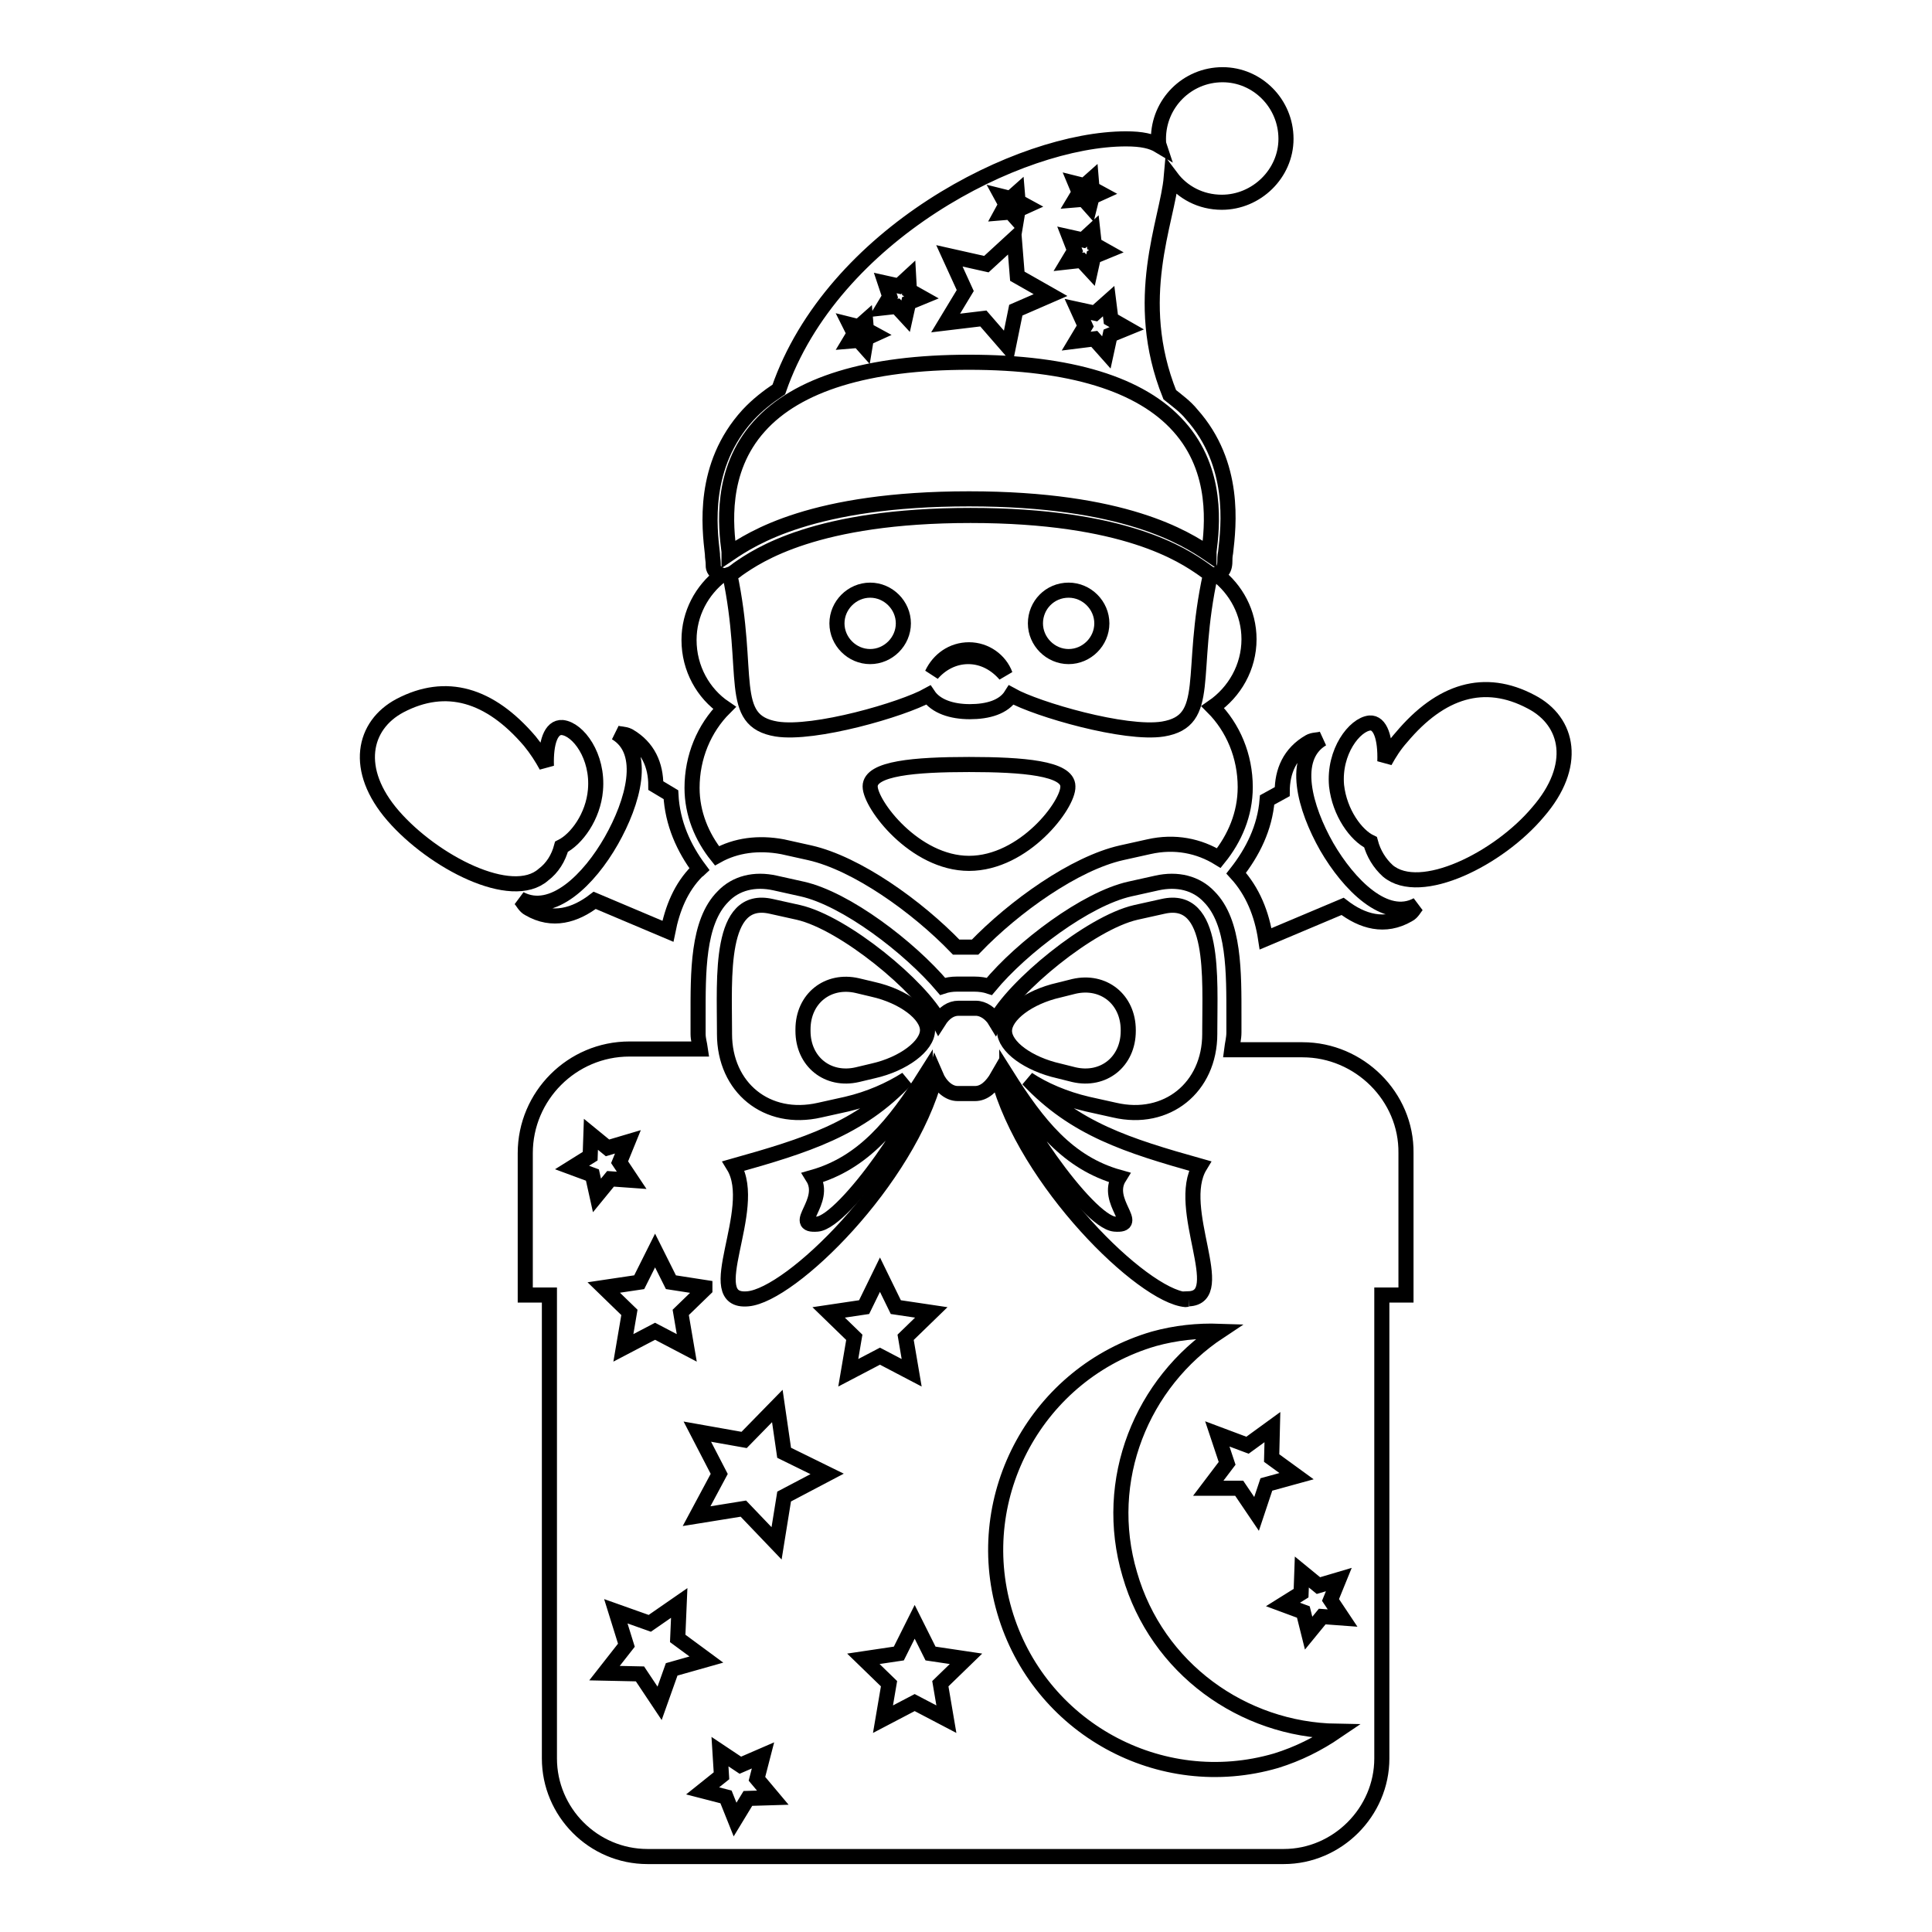 <?xml version="1.0" encoding="utf-8"?>
<!-- Svg Vector Icons : http://www.onlinewebfonts.com/icon -->
<!DOCTYPE svg PUBLIC "-//W3C//DTD SVG 1.1//EN" "http://www.w3.org/Graphics/SVG/1.1/DTD/svg11.dtd">
<svg version="1.1" xmlns="http://www.w3.org/2000/svg" xmlns:xlink="http://www.w3.org/1999/xlink" x="0px" y="0px" viewBox="0 0 256 256" enable-background="new 0 0 256 256" xml:space="preserve">
<g><g><g><g><path stroke-width="2" fill-opacity="0" stroke="#000000"  d="M202.9,93c-6.2-3.3-12-1.5-17.2,4.7c-0.9,1-1.6,2.1-2.2,3.2c0.1-3.1-0.6-5.2-2-5.1c-2,0.2-4.8,3.8-4.4,8.3c0.4,3.6,2.6,6.6,4.5,7.5c0.4,1.5,1.2,2.8,2.3,3.8c4.3,3.6,14.7-1.6,19.9-7.8C209.1,101.5,207.9,95.6,202.9,93z"/><path stroke-width="2" fill-opacity="0" stroke="#000000"  d="M74.4,112.2c2-1,4.2-4,4.5-7.5c0.4-4.5-2.3-8.1-4.4-8.3c-1.5-0.1-2.2,2-2.1,5.1c-0.6-1.1-1.3-2.2-2.2-3.3c-5.3-6.2-11.1-7.9-17.2-4.7c-4.9,2.6-6.2,8.5-0.9,14.6s15.7,11.5,19.9,7.8C73.2,115,74,113.7,74.4,112.2z"/><path stroke-width="2" fill-opacity="0" stroke="#000000"  d="M115.3,78.2c2.4,0,4.4,2,4.4,4.4c0,2.4-2,4.4-4.4,4.4c-2.4,0-4.4-2-4.4-4.4C110.9,80.2,112.9,78.2,115.3,78.2z"/><path stroke-width="2" fill-opacity="0" stroke="#000000"  d="M141.6,78.2c2.4,0,4.4,2,4.4,4.4c0,2.4-2,4.4-4.4,4.4c-2.4,0-4.4-2-4.4-4.4C137.2,80.2,139.1,78.2,141.6,78.2z"/><path stroke-width="2" fill-opacity="0" stroke="#000000"  d="M128.4,86.1c-2.2,0-4,1.3-4.9,3.2c1.2-1.4,2.9-2.3,4.8-2.3c2,0,3.7,1,4.9,2.4C132.5,87.5,130.6,86.1,128.4,86.1z"/><path stroke-width="2" fill-opacity="0" stroke="#000000"  d="M78.8,119.3l9.7,4.1c0.6-3,1.7-5.8,3.9-8c0.1-0.1,0.2-0.1,0.3-0.2c-2.1-2.8-3.6-6.1-3.8-9.9l-2-1.2c0-2.7-1-5.1-3.6-6.6c-0.6-0.3-1.2-0.2-1.7-0.4c4.2,2.5,2.3,9.2-0.6,14.3c-2.9,5.1-7.8,10-12.1,7.7c0.4,0.4,0.6,1,1.2,1.3C73.2,122.2,76.2,121.3,78.8,119.3z"/><path stroke-width="2" fill-opacity="0" stroke="#000000"  d="M96,93.8c-2.7,2.7-4.3,6.5-4.3,10.6c0,3.4,1.3,6.5,3.3,9c2.5-1.4,5.5-1.8,8.7-1.2l3.6,0.8c6.2,1.4,14.2,7.1,19.4,12.5c0,0,0.1,0,0.1,0h2.3c0,0,0.1,0,0.1,0c5.2-5.4,13.2-11.1,19.4-12.5l3.6-0.8c3.5-0.8,6.7-0.1,9.3,1.5c2.1-2.6,3.5-5.8,3.5-9.4c0-4.1-1.6-7.9-4.3-10.6c2.9-2,4.8-5.3,4.8-9c0-3.5-1.7-6.6-4.3-8.6c0.4-0.1,1.1-0.4,1.1-1.7c0-0.3,0-0.7,0.1-1.2c0.4-3.5,1.4-11.7-4.5-18.3c-0.8-1-1.9-1.8-2.9-2.6c-5.1-12.7-0.3-23,0.2-28.8c1.5,2,3.9,3.3,6.7,3.3c4.6,0,8.5-3.8,8.5-8.4c0-4.7-3.8-8.5-8.4-8.5c-4.7,0-8.5,3.8-8.5,8.5c0,0.3,0,0.6,0.1,0.9c-1-0.6-2.3-0.9-4.4-0.9c-14.2,0-38.9,12.7-46,33.2c-1.5,1-2.9,2.1-4.1,3.4C93,61.7,94,69.9,94.4,73.4c0,0.5,0.1,0.9,0.1,1.2c0,0.4,0,0.6,0.1,0.8c0.2,0.4,0.6,0.7,1,0.8c-2.6,2-4.3,5.1-4.3,8.6C91.3,88.6,93.2,91.9,96,93.8z M128.4,114.4c-7.2,0-13.1-7.8-13.1-10.2c0-2.4,5.9-2.9,13.1-2.9c7.2,0,13.1,0.5,13.1,2.9C141.6,106.6,135.7,114.4,128.4,114.4z M154.1,96.6c-5,0.8-16.7-2.6-20.1-4.5c-1,1.6-3.1,2.2-5.5,2.2c-2.4,0-4.5-0.7-5.5-2.2c-3.4,1.9-15.1,5.3-20.1,4.5c-6.6-1.1-3.4-7.3-6.2-20.5c0.3-0.1,0.6-0.3,1.1-0.7c2.6-1.8,10.3-7.1,30.8-7.1c20.5,0,28.2,5.3,30.8,7.1c0.4,0.3,0.7,0.5,1,0.7C157.5,89.3,160.7,95.5,154.1,96.6z M147.2,42.3l2.1,1.2l-2.2,0.9l-0.5,2.3l-1.6-1.8l-2.4,0.3l1.2-2l-1-2.2l2.3,0.5l1.8-1.6L147.2,42.3z M142.5,24.3l1.2,0.3l0.9-0.8l0.1,1.2l1.1,0.6l-1.1,0.5l-0.3,1.2l-0.8-0.9l-1.2,0.1l0.6-1L142.5,24.3z M141.7,31.4l1.8,0.4l1.3-1.2l0.2,1.8l1.6,0.9l-1.7,0.7l-0.4,1.8l-1.2-1.3l-1.8,0.2l0.9-1.5L141.7,31.4z M132.7,26l1.2,0.3l0.9-0.8l0.1,1.2l1.1,0.6l-1.1,0.5l-0.2,1.2l-0.8-0.9l-1.2,0.1l0.6-1.1L132.7,26z M125.8,33.9l4.9,1.1l3.7-3.4l0.4,5l4.4,2.5l-4.6,2l-1,4.9l-3.3-3.8l-5,0.6l2.6-4.3L125.8,33.9z M117.3,37.5l1.8,0.4l1.3-1.2l0.1,1.8l1.6,0.9l-1.7,0.7l-0.4,1.8l-1.2-1.3l-1.8,0.2l0.9-1.5L117.3,37.5z M112.6,43l1.2,0.3l0.9-0.8l0.1,1.2l1.1,0.6l-1.1,0.5l-0.2,1.2l-0.8-0.9l-1.2,0.1l0.6-1L112.6,43z M100.6,56.5c5-5.6,14.4-8.5,27.8-8.5s22.8,2.9,27.8,8.5c5.3,5.9,4.4,13.4,4,16.6c0,0.1,0,0.2,0,0.3c-3.1-2.1-11.2-7.3-31.8-7.3c-20.7,0-28.7,5.2-31.8,7.3c0-0.1,0-0.2,0-0.3C96.2,69.9,95.3,62.4,100.6,56.5z"/><path stroke-width="2" fill-opacity="0" stroke="#000000"  d="M175.8,112.2c-2.9-5.1-4.8-11.8-0.6-14.3c-0.6,0.2-1.2,0.1-1.7,0.4c-2.6,1.5-3.6,3.9-3.6,6.6l-2,1.1c-0.3,3.7-1.9,6.9-4.1,9.7c2.2,2.4,3.4,5.4,3.9,8.7l10.2-4.3c2.6,2,5.6,2.9,8.7,1.1c0.6-0.3,0.8-0.9,1.2-1.3C183.6,122.2,178.7,117.2,175.8,112.2z"/><path stroke-width="2" fill-opacity="0" stroke="#000000"  d="M140.3,141.9l2,0.5c3.9,0.9,7.2-1.7,7.2-5.8v-0.1c0-4.1-3.3-6.7-7.2-5.8l-2,0.5c-4,0.9-7.2,3.3-7.2,5.4S136.3,141,140.3,141.9z"/><path stroke-width="2" fill-opacity="0" stroke="#000000"  d="M147.7,162.2c3.6,0.3-1.4-3,0.6-6.2c-6.8-1.9-10.8-7-14.9-13.5C133.4,146.5,144.1,161.9,147.7,162.2z"/><path stroke-width="2" fill-opacity="0" stroke="#000000"  d="M172.6,139.1h-9.4c0.1-0.8,0.3-1.5,0.3-2.3l0-2c0-5.9,0.1-12.6-3.3-16c-1.7-1.8-4.2-2.4-6.9-1.8l-3.6,0.8c-5.8,1.3-14.3,7.7-18.6,12.9c-0.6-0.2-1.3-0.3-2-0.3h-2.3c-0.7,0-1.3,0.1-1.9,0.3c-4.4-5.2-12.8-11.6-18.6-12.9l-3.6-0.8c-2.7-0.6-5.2,0-6.9,1.8c-3.4,3.4-3.3,10.1-3.3,16v2.2c0,0.7,0.2,1.3,0.3,2h-9.4c-7.6,0-13.8,6.2-13.8,13.8v18.8h3.2V233c0,7.1,5.8,13,13,13h84.3c7.1,0,13-5.9,13-13v-61.4h3.2v-18.8C186.4,145.3,180.1,139.1,172.6,139.1z M165.3,191.5l3.3-2.4l-0.1,4.1l3.3,2.4l-4,1.1l-1.3,3.9l-2.3-3.4h-4.1l2.5-3.3l-1.3-3.9L165.3,191.5z M78.5,155.7l-2.7-1l2.4-1.5l0.1-2.9l2.2,1.8l2.7-0.8l-1.1,2.7l1.6,2.4l-2.8-0.2l-1.8,2.2L78.5,155.7z M84.7,169.9l2.1-4.2l2.1,4.2l4.5,0.7c0,0.1,0,0.1,0,0.2l-3.2,3.1l0.8,4.7l-4.2-2.2l-4.2,2.2l0.8-4.7l-3.4-3.3L84.7,169.9z M87.4,225.7l-2.6-3.9l-4.7-0.1L83,218l-1.4-4.5l4.5,1.6l3.9-2.7l-0.2,4.7l3.8,2.8l-4.6,1.3L87.4,225.7z M99.1,238.3l-1.7,2.8l-1.2-3l-3.1-0.8l2.5-2l-0.2-3.2l2.7,1.8l3-1.3l-0.8,3.1l2.1,2.5L99.1,238.3z M103.9,198.3l-1,6.2l-4.4-4.6l-6.2,1l3-5.6l-2.9-5.6l6.2,1.1l4.4-4.5l0.9,6.2l5.7,2.8L103.9,198.3z M109.8,173.9l4.7-0.7l2.1-4.3l2.1,4.3l4.7,0.7l-3.4,3.3l0.8,4.7l-4.2-2.2l-4.2,2.2l0.8-4.7L109.8,173.9z M125.4,227.8l-4.2-2.2l-4.2,2.2l0.8-4.7l-3.4-3.3l4.7-0.7l2.1-4.2l2.1,4.2l4.7,0.7l-3.4,3.3L125.4,227.8z M129.2,144.9h-2.3c-1.2,0-2.3-1-2.9-2.4c-3.7,14-19.2,29.1-24.9,29.6c-6.5,0.6,1.6-11.9-1.9-17.6c9.6-2.7,16.7-4.9,22.9-11.5c-2.2,1.4-4.9,2.6-7.9,3.3l-3.6,0.8c-7,1.6-12.6-3-12.6-10.1v-0.3c0-7.1-0.8-18.2,6.2-16.6l3.6,0.8c6.1,1.4,16.3,9.9,18.6,14.4c0.7-1.1,1.6-1.7,2.6-1.7h2.3c1,0,2,0.7,2.6,1.7c2.3-4.5,12.5-13,18.6-14.4l3.6-0.8c7-1.6,6.2,9.5,6.2,16.6v0.3c0,7.1-5.7,11.7-12.6,10.1l-3.6-0.8c-3-0.7-5.8-1.9-7.9-3.3c6.2,6.6,13.2,8.8,22.8,11.5c-3.4,5.6,4,17.4-1.5,17.6v0.1v-0.1c-0.2,0-0.2,0.1-0.4,0.1c-5.7-0.5-21.2-15.6-24.9-29.6C131.4,144,130.4,144.9,129.2,144.9z M169.1,233.3c-15.4,4.5-31.5-4.4-36-19.8c-4.5-15.4,4.4-31.6,19.8-36.1c2.9-0.8,5.8-1.1,8.7-1c-10.3,6.8-15.6,19.7-11.9,32.2c3.6,12.5,15,20.6,27.4,20.8C174.6,231.1,172,232.4,169.1,233.3z M175.2,214.2l-1.8,2.2l-0.7-2.8l-2.7-1l2.4-1.5l0.1-2.8l2.2,1.8l2.7-0.8l-1.1,2.7l1.6,2.4L175.2,214.2z"/><path stroke-width="2" fill-opacity="0" stroke="#000000"  d="M107.7,156c2,3.2-3,6.5,0.6,6.2c3.6-0.3,14.3-15.7,14.3-19.7C118.5,149,114.4,154.1,107.7,156z"/><path stroke-width="2" fill-opacity="0" stroke="#000000"  d="M115.7,131.1l-2.1-0.5c-3.9-0.9-7.2,1.7-7.2,5.8v0.2c0,4.1,3.3,6.7,7.2,5.8l2.1-0.5c4-0.9,7.2-3.3,7.2-5.4C122.9,134.4,119.7,132,115.7,131.1z"/></g></g><g></g><g></g><g></g><g></g><g></g><g></g><g></g><g></g><g></g><g></g><g></g><g></g><g></g><g></g><g></g></g></g>
</svg>